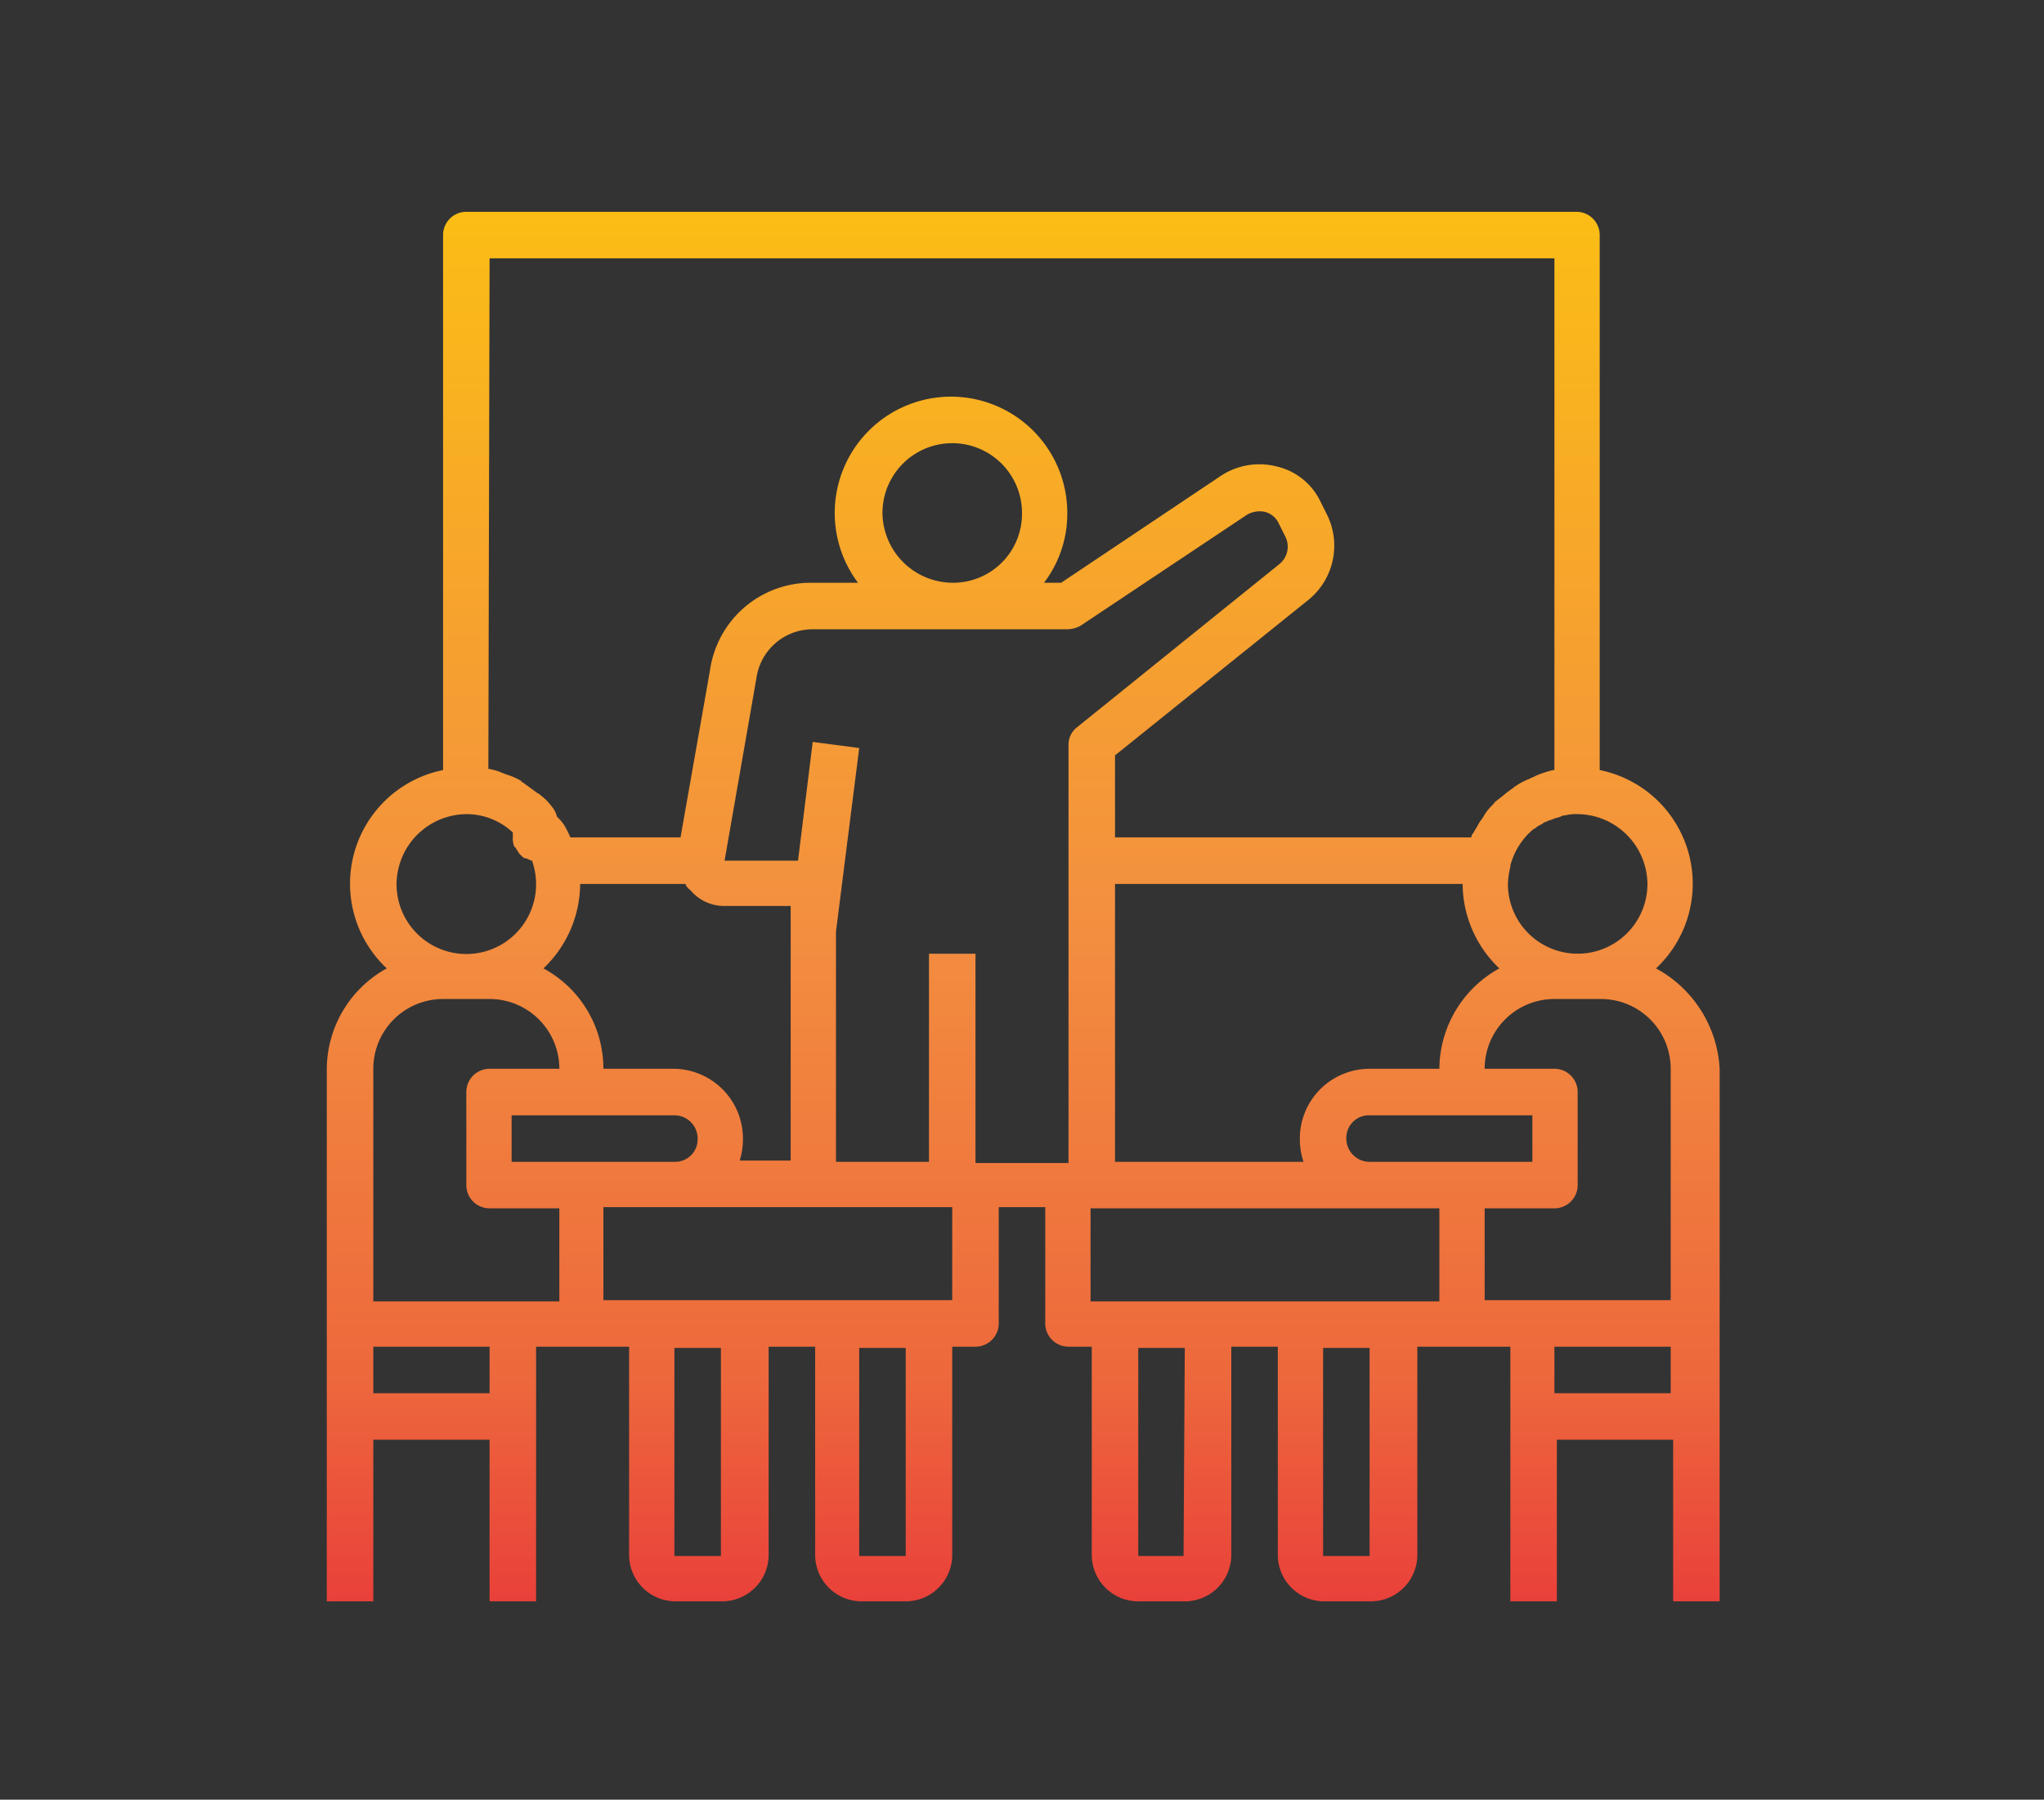 <svg xmlns="http://www.w3.org/2000/svg" xmlns:xlink="http://www.w3.org/1999/xlink" id="Layer_1" data-name="Layer 1" viewBox="0 0 167 147"><rect x="0" y="0" width="167" height="147" fill="#333333" stroke="none"/><defs><style>.cls-1{fill:url(#linear-gradient);}</style><linearGradient id="linear-gradient" x1="83.6" y1="192.55" x2="83.6" y2="16.04" gradientTransform="matrix(1, 0, 0, -1, 0, 148)" gradientUnits="userSpaceOnUse"><stop offset="0" stop-color="#fff33b"></stop><stop offset="0.04" stop-color="#fee72e"></stop><stop offset="0.12" stop-color="#fed51b"></stop><stop offset="0.2" stop-color="#fdca10"></stop><stop offset="0.28" stop-color="#fdc70c"></stop><stop offset="0.67" stop-color="#f3903f"></stop><stop offset="0.89" stop-color="#ed683c"></stop><stop offset="1" stop-color="#e93e3a"></stop></linearGradient></defs><title>IELTS - PTE - GRE Training</title><path class="cls-1" d="M135.3,79.1a9.47,9.47,0,0,0-4.6-16.2V19.2a1.9,1.9,0,0,0-1.9-1.9H38.1a1.9,1.9,0,0,0-1.9,1.9V62.9a9.47,9.47,0,0,0-4.6,16.2,9.43,9.43,0,0,0-4.9,8.2v43.5h3.8V117.6H40v13.2h3.8V110h7.6v17a3.8,3.8,0,0,0,3.8,3.8H59a3.8,3.8,0,0,0,3.8-3.8V110h3.8v17a3.8,3.8,0,0,0,3.8,3.8H74a3.8,3.8,0,0,0,3.8-3.8V110h1.9a1.9,1.9,0,0,0,1.9-1.9V98.6h3.8v9.5a1.9,1.9,0,0,0,1.9,1.9h1.9v17a3.8,3.8,0,0,0,3.8,3.8h3.8a3.8,3.8,0,0,0,3.8-3.8V110h3.8v17a3.8,3.8,0,0,0,3.8,3.8H112a3.8,3.8,0,0,0,3.8-3.8V110h7.6v20.8h3.8V117.6h9.5v13.2h3.8V87.3A9.93,9.93,0,0,0,135.3,79.1Zm-.7-6.9a5.7,5.7,0,1,1-11.4,0,6.75,6.75,0,0,1,.2-1.4v-.1a5.76,5.76,0,0,1,1.8-2.9c.1-.1.2-.1.3-.2s.3-.2.5-.3a.76.76,0,0,1,.4-.2c.1-.1.3-.1.5-.2s.4-.1.6-.2.3-.1.4-.1a3.4,3.4,0,0,1,1-.1A5.76,5.76,0,0,1,134.6,72.2ZM119.5,94.9h-7.6A1.9,1.9,0,0,1,110,93a1.84,1.84,0,0,1,1.9-1.9h13.3v3.8Zm-1.9-7.6h-5.7a5.7,5.7,0,0,0-5.7,5.7,5.82,5.82,0,0,0,.3,1.9H91.1V72.2h28.4a9.59,9.59,0,0,0,3,6.9A9.43,9.43,0,0,0,117.6,87.3ZM79.7,94.9v-17H75.9v17H68.3V76.1l1.9-15-3.8-.5-1.2,9.7h-6l2.6-14.9a4.64,4.64,0,0,1,4.6-4H87.2a2.28,2.28,0,0,0,1.1-.3l13.5-9a2.06,2.06,0,0,1,1.5-.3,1.72,1.72,0,0,1,1.2,1l.5,1a1.83,1.83,0,0,1-.5,2.3L88,59.4a1.8,1.8,0,0,0-.7,1.5V95H79.7Zm-19.3,0a5.82,5.82,0,0,0,.3-1.9A5.7,5.7,0,0,0,55,87.3H49.3a9.31,9.31,0,0,0-4.9-8.2,9.59,9.59,0,0,0,3-6.9H56a1,1,0,0,0,.4.5A3.6,3.6,0,0,0,59.3,74h5.3V94.8H60.4Zm-12.9,0H41.8V91.1H55.1A1.9,1.9,0,0,1,57,93a1.84,1.84,0,0,1-1.9,1.9Zm24.6-53a5.7,5.7,0,0,1,11.4,0,5.63,5.63,0,0,1-5.7,5.7A5.76,5.76,0,0,1,72.1,41.9ZM40,21.1h87V62.9h-.1a8.8,8.8,0,0,0-1.5.5c-.1.1-.3.1-.4.2a5.39,5.39,0,0,0-1.3.7c-.1.1-.3.2-.4.3-.3.2-.6.5-.9.7-.1.1-.3.2-.4.4a3.92,3.92,0,0,0-.8,1c-.1.2-.3.4-.4.6s-.3.5-.4.7a.76.76,0,0,0-.2.4H91.1V61.7L106.9,49a5.7,5.7,0,0,0,1.5-7l-.5-1a5.28,5.28,0,0,0-3.6-2.9,5.7,5.7,0,0,0-4.6.8l-13,8.7H85.3a9.3,9.3,0,0,0,1.9-5.7,9.5,9.5,0,1,0-17.1,5.7H66.3A8.32,8.32,0,0,0,58,54.8L55.6,68.4h-9a9.25,9.25,0,0,0-.5-1,4.35,4.35,0,0,0-.6-.7,2,2,0,0,0-.4-.8,4.74,4.74,0,0,0-1-1c-.1-.1-.2-.1-.3-.2l-1.1-.8a.1.1,0,0,1-.1-.1,5.36,5.36,0,0,0-1.1-.5c-.1,0-.2-.1-.3-.1a5,5,0,0,0-1.3-.4h0L40,21.1ZM38.1,66.5A5.54,5.54,0,0,1,41.9,68v.4a1.7,1.7,0,0,0,.1.7.1.1,0,0,0,.1.1c.1.2.2.3.3.5l.2.2c.1.1.2.2.3.2s.3.1.5.2h.1v.1a5.7,5.7,0,1,1-11.1,1.8A5.76,5.76,0,0,1,38.1,66.5ZM30.5,87.3a5.7,5.7,0,0,1,5.7-5.7H40a5.7,5.7,0,0,1,5.7,5.7H40a1.9,1.9,0,0,0-1.9,1.9v7.6A1.9,1.9,0,0,0,40,98.7h5.7v7.6H30.5ZM40,113.8H30.5V110H40Zm18.9,13.3H55.1v-17h3.8Zm15.1,0H70.2v-17H74Zm3.8-20.9H49.3V98.6H77.8Zm34.1-7.5h5.7v7.6H89.1V98.7ZM96.7,127.1H93v-17h3.8Zm15.2,0h-3.8v-17h3.8Zm9.4-28.4H127a1.9,1.9,0,0,0,1.9-1.9V89.2a1.9,1.9,0,0,0-1.9-1.9h-5.7a5.7,5.7,0,0,1,5.7-5.7h3.8a5.7,5.7,0,0,1,5.7,5.7v18.9H121.3V98.7Zm5.7,15.1V110h9.5v3.8Z"></path></svg>